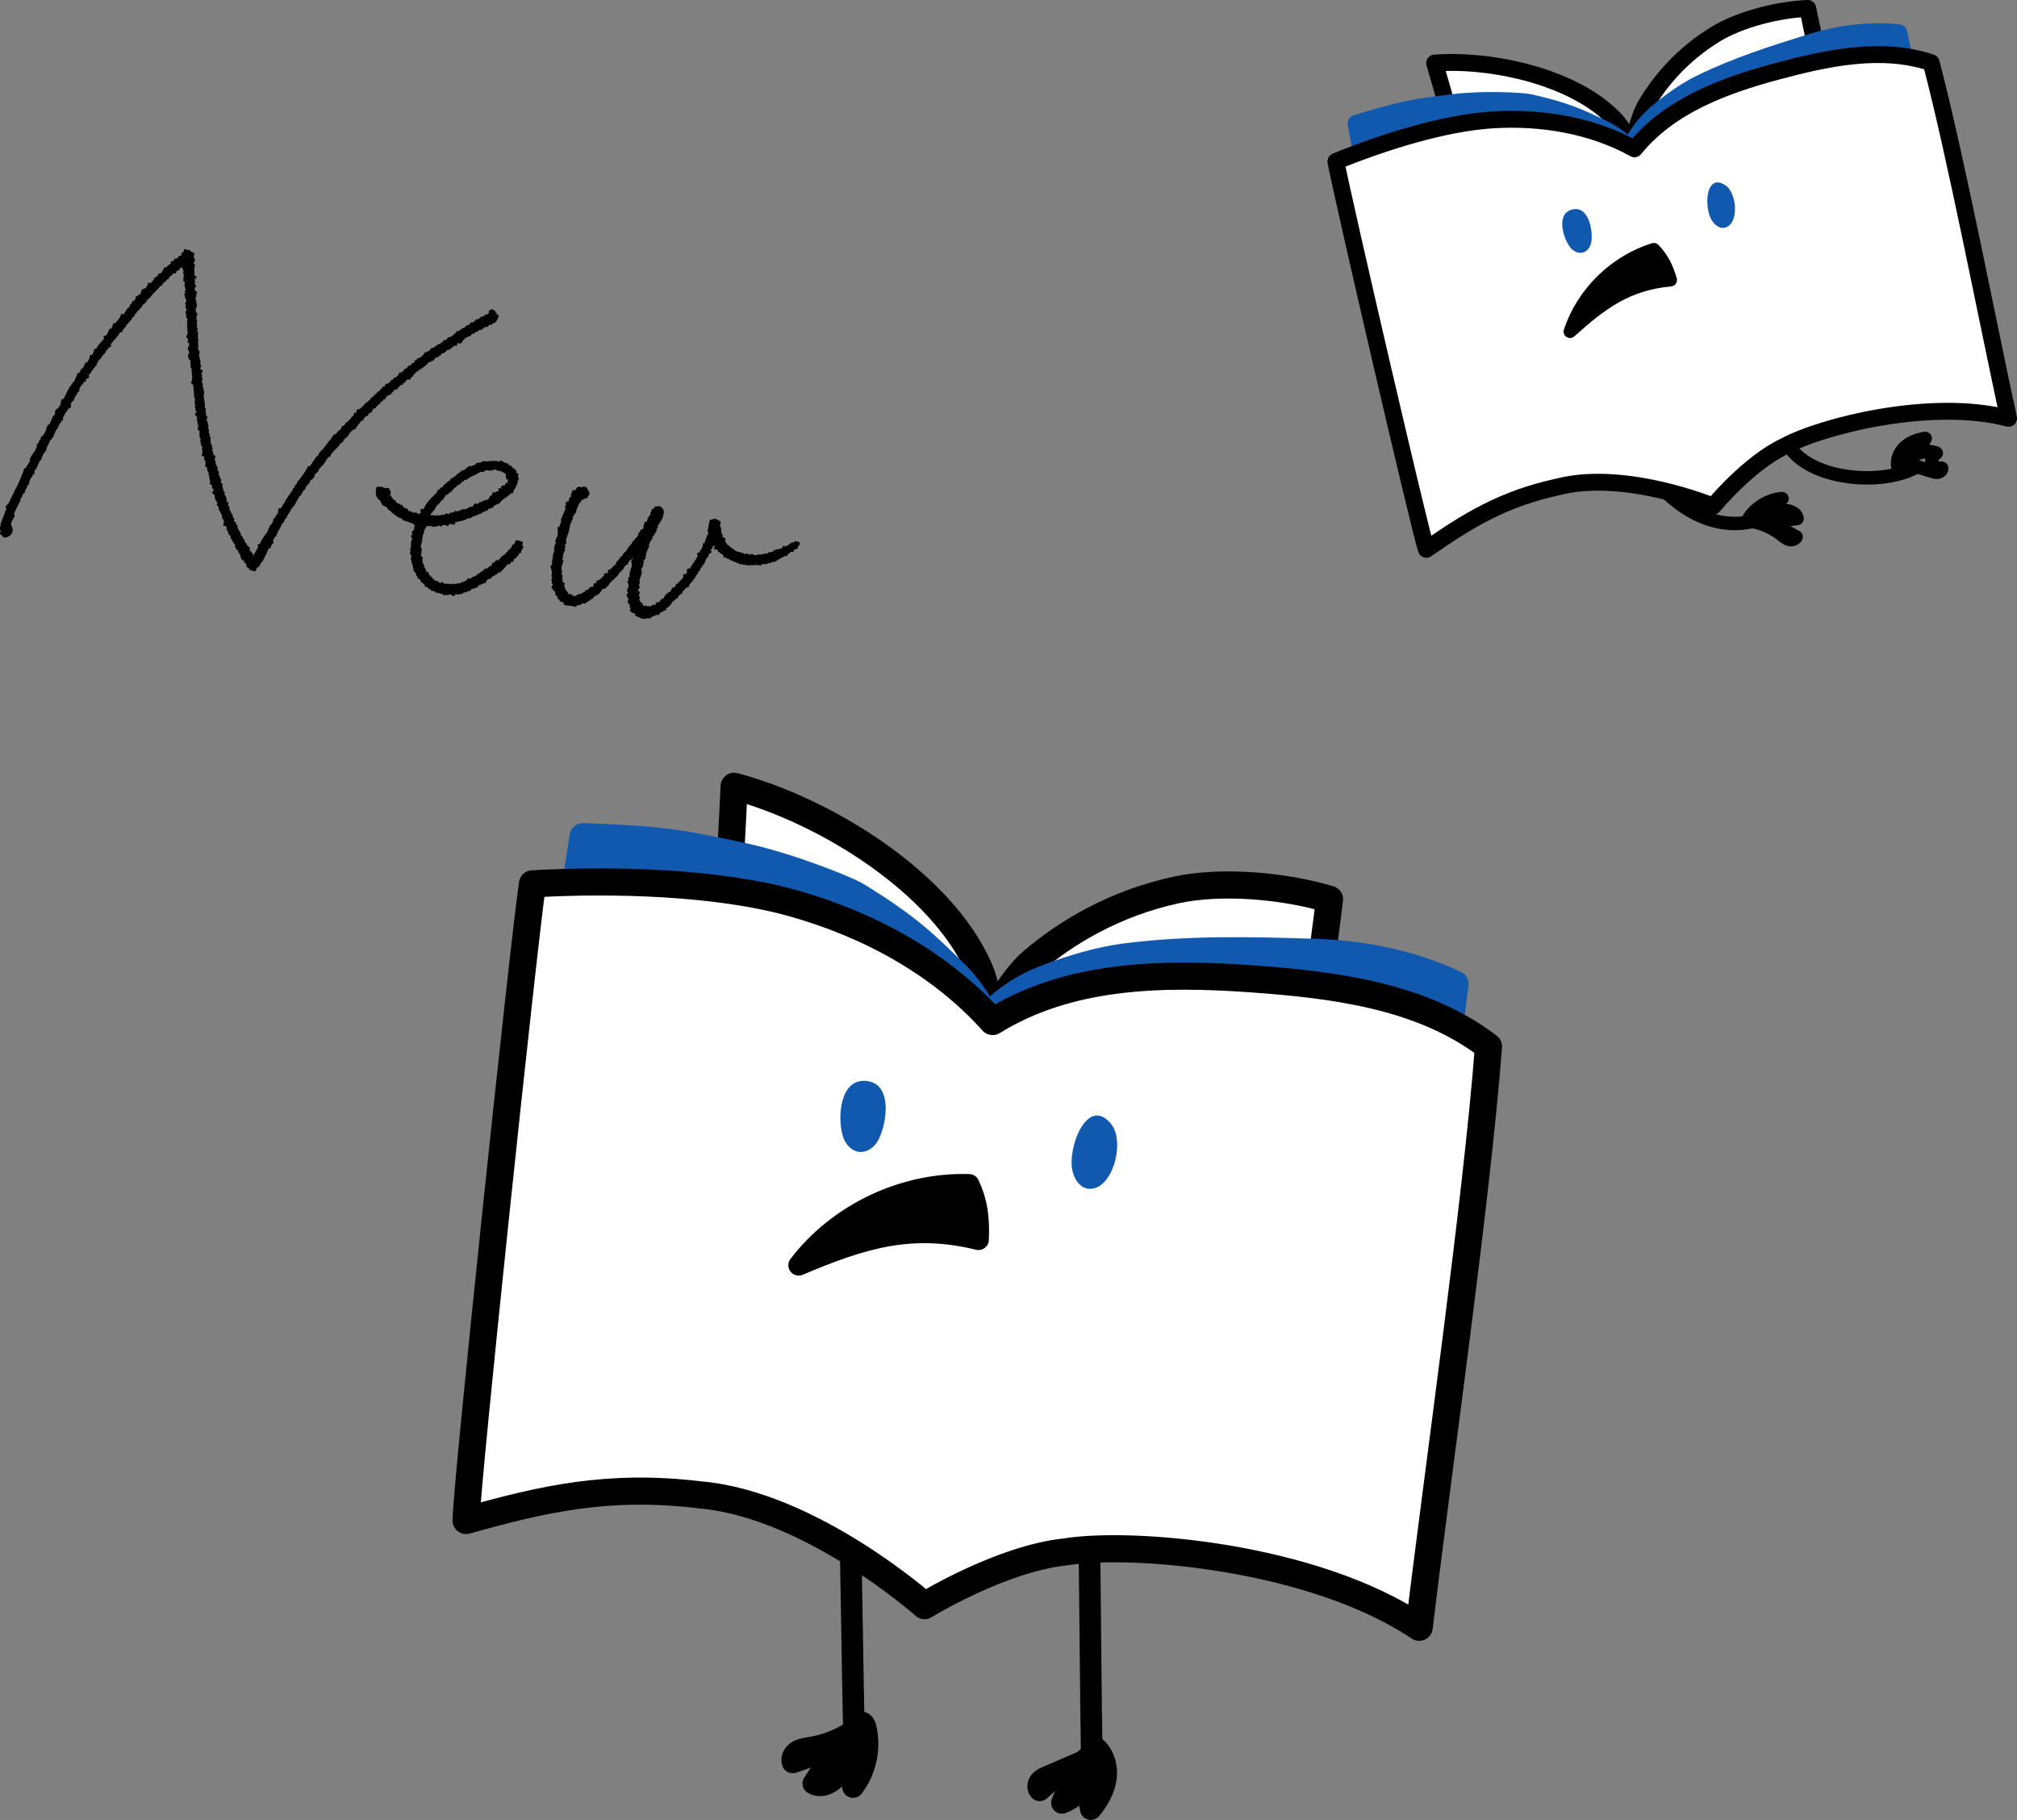 <?xml version="1.0" encoding="UTF-8"?>
<svg xmlns="http://www.w3.org/2000/svg" width="400.704" height="361.582" version="1.1" viewBox="0 0 400.704 361.582">
  <rect x="0" y="0" width="400.704" height="361.582" fill="#808080" stroke="none"/>
  <!-- Generator: Adobe Illustrator 28.7.4, SVG Export Plug-In . SVG Version: 1.2.0 Build 166)  -->
  <g>
    <g id="_レイヤー_1" data-name="レイヤー_1">
      <g>
        <g>
          <path d="M168.841,301.035c.276,9.582.553,33.954.829,43.536" fill="none" stroke="#000" stroke-linecap="round" stroke-linejoin="round" stroke-width="4.291"/>
          <path d="M170.618,342.949c-.326-.323.239-.892.667-.727.428.165.606.666.71,1.113.937,4.021-.015,8.441-2.525,11.718.028-2.618.056-5.236.084-7.853-1.304,1.512-1.819,3.547-2.924,5.21-1.105,1.663-3.347,2.961-5.059,1.934,1.768-2.678,3.536-5.357,5.303-8.035-3.027,1.538-6.181,2.826-9.419,3.846-.301-.833.259-1.774,1.02-2.229.761-.454,1.673-.552,2.548-.694,3.235-.525,6.347-1.801,9.018-3.701l.577-.583Z" fill="none" stroke="#000" stroke-linecap="round" stroke-linejoin="round" stroke-width="4.291"/>
        </g>
        <g>
          <path d="M216.343,302.183c.185,9.446.37,37.631.555,47.077" fill="none" stroke="#000" stroke-linecap="round" stroke-linejoin="round" stroke-width="4.291"/>
          <path d="M215.211,349.92c-2.353,1.015-4.706,2.029-7.059,3.044-.58.25-1.184.518-1.576,1.013-.392.495-.482,1.29-.023,1.724,2.831-2.633,6.105-5.197,9.96-5.487-2.515,2.103-4.453,4.889-5.549,7.978,3.519-1.187,5.853-5.158,5.178-8.811-.35,3.353-.159,6.762.566,10.055,1.489-1.81,2.712-3.929,3.001-6.255.289-2.326-.502-4.877-2.389-6.267-.005.377-.011.755-.016,1.132l-2.092,1.874Z" fill="none" stroke="#000" stroke-linecap="round" stroke-linejoin="round" stroke-width="4.291"/>
        </g>
        <path d="M197.127,208.129c.342-4.239-.917-11.869-2.631-15.761-7.527-17.09-30.601-31.353-48.648-36.151-.723,15.791-1.919,34.973-3.586,50.693,17.892-1.27,42.599,4.892,58.313,13.541-.738-4.295-3.799-7.978-3.449-12.321Z" fill="#fff" stroke="#000" stroke-linecap="round" stroke-linejoin="round" stroke-width="5.387"/>
        <path d="M233.626,176.824c9.083-1.977,21.601-.836,30.501,1.849-1.058,9.017-3.324,22.351-2.024,29.045-7.883-.03-16.974-1.515-24.773-.367-7.799,1.148-15.535,3.528-22.058,7.954-6.493,4.406-11.569,10.678-18.15,14.953.112-5.008.224-10.016.336-15.023.088-3.953-.777-9.28.156-13.073.85-3.456,4.729-8.777,7.327-11.023,6.755-5.839,16.472-11.657,28.684-14.316Z" fill="#fff" stroke="#000" stroke-linecap="round" stroke-linejoin="round" stroke-width="5.387"/>
        <path d="M197.931,207.516c-.512-3.964-4.855-10.748-7.693-13.563-6.659-6.606-9.919-9.717-19.706-15.808-2.542-1.582-14.101-6.055-22.401-7.877-14.373-3.155-17.772-3.465-32.292-4.049-1.252,8.066-2.302,14.543-3.037,22.673,11.097-1.757,18.331,1.404,29.011,4.893,11.158,3.646,22.316,7.292,33.474,10.938,7.259,2.372,14.887,4.981,19.909,10.734,1.719-3.306,3.21-4.245,2.732-7.941Z" fill="#1059af" stroke="#1059af" stroke-linecap="round" stroke-linejoin="round" stroke-width="5.387"/>
        <path d="M207.676,194.425c4.893-1.904,10.755-3.66,15.964-4.318,12.729-1.608,24.96-1.294,37.784-.886,9.394.299,19.149,2.29,27.647,6.305-.831,5.853-1.352,11.751-1.56,17.659-6.861-.718-13.908-2.039-20.803-2.269-24.689-.826-49.765-1.612-73.713,4.447-.182.046.512-7.131.662-7.775.446-1.916.98-3.538,2.249-5.034,3.101-3.653,7.334-6.403,11.768-8.129Z" fill="#1059af" stroke="#1059af" stroke-linecap="round" stroke-linejoin="round" stroke-width="5.387"/>
        <path d="M211.596,308.338c13.227-2.17,49.289.84,70.346,14.97,3.684-30.826,11.399-84.432,13.766-115.387-13.164-10.104-30.613-12.27-47.166-13.454-17.777-1.271-36.191-.896-51.34,8.491-10.413-11.582-24.665-19.297-39.66-23.506-14.994-4.209-35.73-4.768-51.757-3.846-1.827,12.342-13.222,120.373-13.19,126.488,15.254-4.292,28.268-7.305,46.53-5.092,21.985,1.935,44.545,22,44.545,22,0,0,15.16-9.315,27.927-10.664Z" fill="#fff" stroke="#000" stroke-linecap="round" stroke-linejoin="round" stroke-width="5.387"/>
        <path d="M192.522,235.325c-12.963-.42-25.97,5.746-33.85,16.048,12.667-5.38,22.349-8.343,35.719-5.079.174-4.018-.152-7.332-1.869-10.969Z" stroke="#000" stroke-linecap="round" stroke-linejoin="round" stroke-width="4.119"/>
        <path d="M167.481,225.865c.477,1.496,1.715,2.86,3.28,2.995,1.588.138,3.058-1.029,3.778-2.451,1.695-3.348,2.849-11.178-2.475-11.65-5.314-.472-5.738,7.481-4.583,11.106Z" fill="#1059af"/>
        <path d="M212.895,231.428c.112,2.252,1.365,4.489,3.233,4.736,4.816.637,7.514-9.251,4.624-12.83-4.308-5.335-8.106,3.076-7.856,8.094Z" fill="#1059af"/>
      </g>
      <g>
        <g>
          <path d="M325.003,89.987c6.366,10.974,15.453,15.699,23.656,13.483" fill="none" stroke="#000" stroke-linecap="round" stroke-linejoin="round" stroke-width="2.67"/>
          <path d="M347.331,103.642c-.105-.267.051-.561.214-.797,1.459-2.13,3.899-3.557,6.471-3.783-1.219,1.092-2.438,2.185-3.658,3.277,1.248-.037,2.404-.659,3.637-.851,1.233-.193,2.779.294,3.028,1.517-1.982.316-3.964.631-5.945.947,1.988.747,3.913,1.657,5.751,2.72-.257.491-.928.63-1.458.471-.531-.159-.961-.539-1.396-.882-1.608-1.271-3.511-2.167-5.515-2.597l-1.13-.021Z" fill="none" stroke="#000" stroke-linecap="round" stroke-linejoin="round" stroke-width="2.67"/>
        </g>
        <g>
          <path d="M354.151,84.271c-.033,10.169,17.565,12.998,26.04,8.793" fill="none" stroke="#000" stroke-linecap="round" stroke-linejoin="round" stroke-width="2.67"/>
          <path d="M379.278,92.21c1.528.483,3.056.966,4.584,1.449.376.119.772.239,1.16.165.388-.074.756-.413.716-.806-.119.004-.239.008-.358.011-1.666.043-2.215-2.149-.762-2.964.018-.01.036-.02.054-.03-2.15-.879-4.878.045-6.053,2.048,1.538-1.442,2.842-3.133,3.846-4.986-1.445.247-2.89.748-3.978,1.73-1.088.982-1.758,2.511-1.434,3.941.157-.176.314-.352.471-.529l1.756-.03Z" fill="none" stroke="#000" stroke-linecap="round" stroke-linejoin="round" stroke-width="2.67"/>
        </g>
        <path d="M325.725,32.625c-.661-2.563-2.953-6.793-4.753-8.734-7.902-8.519-24.372-12.214-35.961-11.366,2.787,9.434,5.985,20.957,8.202,30.54,10.263-4.386,26.046-5.787,37.047-3.897-1.307-2.376-3.857-3.919-4.534-6.544Z" fill="#fff" stroke="#000" stroke-linecap="round" stroke-linejoin="round" stroke-width="3.352"/>
        <path d="M340.822,6.792c4.94-3.01,12.533-4.885,18.313-5.116,1.212,5.518,2.591,13.82,4.717,17.493-4.642,1.586-10.29,2.562-14.643,4.823-4.353,2.261-8.418,5.234-11.354,9.164-2.922,3.912-4.632,8.632-7.632,12.485-.953-2.968-1.905-5.935-2.858-8.903-.752-2.343-2.344-5.299-2.567-7.72-.203-2.205.996-6.123,2.067-7.973,2.785-4.808,7.316-10.205,13.957-14.252Z" fill="#fff" stroke="#000" stroke-linecap="round" stroke-linejoin="round" stroke-width="3.352"/>
        <path d="M326.073,32.101c-1.107-2.227-5.041-5.333-7.282-6.412-5.259-2.53-7.81-3.697-14.804-5.289-1.817-.414-9.524-.693-14.775-.076-9.094,1.068-11.156,1.577-19.813,4.187.904,4.998,1.604,9.021,2.826,13.951,6.169-3.29,11.066-2.903,18.056-3.023,7.303-.125,14.607-.251,21.91-.376,4.751-.082,9.768-.099,13.891,2.263.339-2.294,1.024-3.149-.008-5.226Z" fill="#1059af" stroke="#1059af" stroke-linecap="round" stroke-linejoin="round" stroke-width="3.352"/>
        <path d="M329.141,22.421c2.49-2.115,5.58-4.34,8.51-5.786,7.159-3.534,14.415-5.837,22.04-8.206,5.585-1.735,11.727-2.548,17.541-1.915.702,3.611,1.595,7.185,2.674,10.702-4.181.973-8.593,1.63-12.695,2.896-14.687,4.536-29.594,9.173-42.444,17.607-.098.064-1.149-4.298-1.192-4.707-.127-1.217-.143-2.28.299-3.418,1.081-2.779,3.011-5.257,5.267-7.174Z" fill="#1059af" stroke="#1059af" stroke-linecap="round" stroke-linejoin="round" stroke-width="3.352"/>
        <path d="M354.614,88.613c7.337-3.966,29.156-9.531,44.413-5.503-4.103-18.877-10.469-51.97-15.373-70.656-9.797-3.265-20.498-.99-30.473,1.681-10.713,2.868-21.465,6.834-28.465,15.435-8.479-4.693-18.43-6.332-28.104-5.757-9.674.574-21.981,4.463-31.219,8.265,1.436,7.63,16.706,73.477,17.969,77.067,8.097-5.626,15.138-10.045,26.327-12.458,13.322-3.333,30.67,3.878,30.67,3.878,0,0,7.021-8.561,14.254-11.951Z" fill="#fff" stroke="#000" stroke-linecap="round" stroke-linejoin="round" stroke-width="3.352"/>
        <path d="M328.548,49.555c-7.709,2.389-14.104,8.661-16.643,16.322,6.355-5.74,11.446-9.452,19.972-10.251-.715-2.398-1.581-4.281-3.33-6.071Z" stroke="#000" stroke-linecap="round" stroke-linejoin="round" stroke-width="2.563"/>
        <path d="M311.898,49.085c.585.783,1.59,1.333,2.538,1.094.962-.242,1.589-1.227,1.723-2.21.316-2.314-.598-7.153-3.825-6.348-3.221.803-1.853,5.567-.436,7.463Z" fill="#1059af"/>
        <path d="M339.736,43.12c.524,1.301,1.716,2.362,2.864,2.128,2.962-.605,2.537-6.968.11-8.485-3.619-2.261-4.142,3.458-2.974,6.358Z" fill="#1059af"/>
      </g>
      <g>
        <path d="M92.982,66.484l.269.115c.241-.343.444-.473.748-.636l.135.057.115-.269c.173-.032.346-.065.519-.097.102-.116.205-.231.307-.347.154.012.308.025.462.037l.172-.404.269.115.115-.27c.403-.283.519.327,1.018-.522.154.012.308.025.462.037l.115-.269c.164-.084.315.02.519-.097.091-.025.438-.641.651-1.155-.154-.012-.308-.025-.462-.037.012-.154.025-.308.037-.462l-.269-.115c.019-.205.076-.331-.077-.192-.116-.102-.231-.205-.347-.307l-.115.269-.269-.115c.007.109.013.218.02.327l.135.057c-.288.225-.495.264-.749.636l-.269-.115-.172.404-.269-.115-.115.269-.269-.115c-.288.358-.539.382-.883.579l-.135-.057-.172.404-.135-.057c-.102.116-.205.231-.307.347l-.269-.115-.057.135-.135-.057-.172.404c-.237.058-.474.116-.711.175l-.172.404c-.109.007-.218.013-.327.02-.329.156-.697.375-.941.714l-.269-.115c-.279.384-.936.963-1.305,1.195-.173.032-.346.065-.519.097-.121.161-.243.321-.364.482-.173.032-.346.065-.519.097l-.172.404c-.109.007-.218.013-.327.02l-.115.269c-.173.032-.346.065-.519.097l-.115.269c-.109.007-.218.013-.327.02l-.115.269-.135-.057c-.102.116-.205.231-.307.347l-.269-.115c-.268.372-.425.369-.671.828l-.269-.115-.115.269-.27-.115c-.416.829-.75.696-1.17,1.253l-.269-.115c-.17.293-.17.336-.364.482l-.135-.057c-.051.045.066.327-.23.539-.109.007-.218.013-.327.02-.121.161-.243.321-.364.482-.109.007-.218.013-.327.02l-.115.269-.135-.057-.172.404c-.109.007-.218.013-.327.02-.205.231-.409.462-.614.694-.173.032-.346.065-.519.097l-.287.674-.135-.057c-.193.145-.201.185-.364.482l-.27-.115-.23.539-.269-.115c-.31.521-.54.447-.863.906l-.269-.115-.287.674-.27-.115c-.307.347-.614.694-.921,1.041l-.135-.057-.172.404-.135-.057-.115.269-.135-.057c-.205.231-.409.462-.614.694l-.135-.057-.23.539-.135-.057-.115.269-.135-.057-.115.269c-.109.007-.218.013-.327.02-.057.135-.115.27-.172.404l-.135-.057-.172.404-.135-.057c-.121.161-.243.321-.364.482l-.135-.057c-.121.161-.243.321-.364.482-.071-.083-.141-.166-.212-.249-.173.174.021.323.02.327-.121.161-.243.321-.364.482l-.269-.115c.056.091.073.426-.095.596l-.135-.057-.115.269-.135-.057-.23.539-.135-.057-.614.694-.135-.057c-.16.25-.319.501-.479.751-.109.007-.218.013-.327.02l-.057.135.135.057-.057.135-.135-.057-.23.539c-.109.007-.218.013-.327.02l-.172.404-.135-.057c.007.109.013.218.02.327-.109.007-.218.013-.327.02l-.172.404c-.071-.083-.141-.166-.212-.25l-.23.539-.135-.057-.057.135c-.003.013.187.143.02.327l-.135-.057-.115.269-.135-.057-.172.404-.135-.057-.23.539-.135-.057-.23.539-.135-.057-.23.539-.135-.057-.115.269-.135-.057-.172.404-.135-.057c-.115.269-.23.539-.344.808l-.135-.057-.115.269-.135-.057c-.441.661-.882,1.323-1.322,1.984l-.269-.115c-.483.945-1.325,2.168-2.108,3.082l-.287.674-.135-.057-.057.135.135.057-.057.135-.135-.057-.172.404-.135-.057c-.012.154-.025.308-.037.462l-.135-.057-.23.539-.135-.057-.057.135c-.043.202.211.034.077.192l-.135-.057-.172.404-.135-.057-.287.674-.135-.057-.057.135.135.057-.057.135-.135-.057-.344.809-.135-.057-.344.808-.135-.057-.172.404c-.071-.083-.141-.166-.212-.25l-.115.269.269.115c-.158.237-.249.212-.249.212l-.344.809-.135-.057c-.012.154-.025.308-.037.462l-.135-.057-.115.27-.135-.057c-.077.306-.214.911-.574,1.347l-.135-.057c-.21.494-.421.988-.631,1.482-.517.617-1.091,1.41-1.495,2.388-.304-.034-.108-.068-.327.02l.269.115c-.434.77-.868,1.541-1.302,2.311l-.404-.172c.013-.154.025-.308.037-.462-.407-.296-.389-.522-.771-.806l.172-.404c-.863-.501-.436-.861-1.195-1.305l.115-.269c-.161-.121-.321-.243-.482-.364l.115-.269c-.161-.122-.321-.243-.482-.364l.115-.269c-.245-.423-.489-.845-.734-1.268l.115-.269-.269-.115c-.032-.173-.065-.346-.097-.519l-.27-.115-.155-.384.115-.269c-.109.007-.218.013-.327.02l.115-.269c-.071-.083-.141-.166-.212-.249l.115-.269c-.109.007-.218.013-.327.02l.115-.269c-.174-.339-.348-.679-.522-1.018l.115-.269c-.116-.102-.231-.205-.347-.307.032-.199.063-.398.095-.596l-.404-.172c.072-.413.03-.87-.137-1.173-.116-.102-.231-.205-.347-.307l.172-.404-.269-.115c.059-.466-.11-.642-.195-1.038l-.135-.057.172-.404c-.292-.222-.236-.268-.424-.499l.172-.404-.27-.115c.094-.646-.229-.645-.329-1.095l.115-.269c-.122-.211-.245-.423-.367-.634l.115-.269c-.148-.275-.296-.551-.444-.826.012-.154.025-.308.037-.462l-.269-.115c.07-.289.14-.577.21-.866l-.404-.172c.056-.392-.028-.525-.117-.846l-.135-.057c.032-.199.063-.398.095-.596-.071-.083-.141-.166-.212-.25l.115-.269c-.122-.211-.245-.423-.367-.634l.115-.269-.135-.057.115-.269-.135-.057.115-.269c-.071-.083-.141-.166-.212-.25.012-.154.025-.308.037-.462l-.269-.115c.051-.244.101-.487.152-.731-.071-.083-.141-.166-.212-.25.032-.199.063-.398.095-.596-.071-.083-.141-.166-.212-.249l.115-.27-.135-.057c-.121-.421-.215-.527-.003-1.115l-.269-.115c.123-.72-.228-.739-.023-1.442l-.269-.115c.355-1.251-.483-2.093-.008-3.346l-.27-.115c.032-.199.063-.398.095-.596l-.269-.115c.319-.862-.057-.699-.08-1.308l.172-.404c-.071-.083-.141-.166-.212-.249.032-.199.063-.398.095-.596-.071-.083-.141-.166-.212-.25-.008-.264.386-.427.364-.482l-.404-.172c-.049-.07-.035-.235-.155-.384l.23-.539-.269-.115c.217-.582.121-.7-.002-1.115l-.135-.057.115-.269c-.071-.083-.141-.166-.212-.249l.115-.269-.135-.057.23-.539c-.122-.211-.245-.423-.367-.634.032-.199.063-.398.095-.596l-.135-.057.115-.27-.135-.057.115-.269-.135-.057.172-.404-.135-.057.115-.27-.135-.057c.032-.199.063-.398.095-.596l-.135-.057.172-.404c-.071-.083-.141-.166-.212-.25.032-.199.063-.398.095-.596-.071-.083-.141-.166-.212-.25l.115-.269-.135-.057.115-.269-.135-.057c.051-.244.101-.487.152-.731-.071-.083-.141-.166-.212-.249l.115-.27-.135-.057.115-.269-.135-.057c.102-.116.205-.231.307-.347-.109.007-.218.013-.327.02.083-.071.166-.141.25-.212l-.269-.115c.12-.579-.027-.844-.08-1.307l.269.115s.204-.532-.02-.327c-.202-.047.001.151-.192.077l.23-.539-.27-.115.172-.404c-.007-.153-.44-.41-.175-.711l.135.057s.204-.532-.02-.327c-.202-.047.001.151-.192.077.147-.453-.076-.378.364-.482l.057-.135-.404-.172.057-.135-.135-.057c.006-.263.012-.526.017-.789l.135.057c.011-.084.259-.364-.02-.327l-.057.135c-.113-.174-.019.007-.077-.192l-.135-.057.23-.539-.135-.057.115-.269-.135-.057c.013-.154.025-.308.037-.462.109-.007.218-.013.327-.02l.057-.135-.404-.172c.141-.809-.214-1.281.13-2.173l-.269-.115c.065-.307-.021-.317-.02-.327l.287-.674c-.097-.147-.193-.294-.29-.442.051-.244.101-.487.152-.731-.269-.115-.539-.23-.808-.344l.057-.135-.135-.057-.057.135-.674-.287c-.045.388.031.311-.287.674l-.135-.057c-.121.168.046-.013.077.192-.141.205-.281.411-.422.616l-.269-.115-.172.404-.135-.057c-.259.323-.163.293-.576.232-.232.509-.213.574-.691.502.089.216-.026.057.212.249-.442.342-.876.489-1.248,1.061l-.269-.115c-.217.385-.434.77-.651,1.155-.173.032-.346.065-.519.097l-.23.539-.135-.057-.115.269c-.109.007-.218.013-.327.02l-.057.135c.092.288-.535.627-.786,1.098l-.404-.172c0,.226.137.275.155.384l-.057.135-.269-.115.077.192-.057.135-.135-.057-.172.404c-.109.007-.218.013-.327.02l-.287.674-.135-.057.172-.404-.135-.057c-.263.196-.124.603-.152.731l-.135-.057-.23.539-.269-.115c-.096.225-.191.449-.287.674-.086-.217-.058-.023-.02-.327l-.135-.057c-.051.244-.101.487-.152.731l-.135-.057-.23.539c-.071-.083-.141-.166-.212-.249-.133.341-.032.417-.095.596-.109.007-.218.013-.327.02-.012.154-.025.308-.037.462l-.135-.057-.172.404-.135-.057-.115.269-.135-.057c.007.109.013.218.02.327l-.135-.057c-.179.295-.358.591-.536.886-.435-.063-.061.061-.404-.172l-.23.539.135.057-.057.135-.135-.057c-.102.116-.205.231-.307.347l.135.057-.057.135-.135-.057c-.205.231-.409.462-.614.694l.135.057-.057.135-.404-.172s-.214.521.02.327l.057-.135.135.057c-.207.192-.402.246-.556.559l.135.057-.057.135-.135-.057-.115.269-.269-.115c-.305.789-.488,1.372-1.093,1.445.089.216-.026.057.212.25-.576.792-1.365,1.345-1.822,2.408l-.269-.115c-.088.353-.166.878-.516,1.213-.109.007-.218.013-.327.02l-.057.135.135.057c-.236.43-.472.86-.709,1.29-.109.007-.218.013-.327.02l-.459,1.078-.135-.057-.115.269-.135-.057-.344.809c-.109.007-.218.013-.327.02-.174.182.024.311.02.327l-.057.135-.135-.057c-.191.449-.383.898-.574,1.348l-.135-.057-.172.404-.135-.057c-.012.154-.025.308-.037.462l-.135-.057-.172.404-.135-.057-.057.135.135.057-.057.135-.135-.057c-.351.7-.702,1.399-1.053,2.099-.109.007-.218.013-.327.02.007.109.013.218.02.327l-.135-.057-.057.135.135.057c-.145.601-.809,1.527-1.15,1.58l.269.115c-.217.086-.023.058-.327.02-.073.309.015.641-.267,1.001-.009.011-.24.02-.307.347-.007.032.164.123.02.327l-.135-.057c-.172.404-.344.808-.516,1.213l-.135-.057-.115.269-.135-.057.077.192-.115.269-.135-.057-.057.135.135.057c-.274.52-.549,1.04-.823,1.56l-.135-.057-.115.269-.135-.057c-.057.192.127.321-.095.596l-.135-.057c-.134.314-.268.629-.402.943l-.135-.057c-.089.187.127-.009.077.192l-.631,1.482-.135-.057c-.225.282-.152.731-.152.731l-.269-.115c.007.109.013.218.02.327l-.135-.057-.057.135.135.057-.057.135-.135-.057-.057.135.135.057c-.162.707-.999,1.417-.938,1.829,0,0-.242.516-.249.212-.174-.113.11-.104-.077-.192-.182.791-1.332,3.424-1.664,3.908-.427.879-.855,1.759-1.282,2.638l.135.057-.057.135-.135-.057-.172.404-.135-.057-.172.404c-.117.171-.1-.108-.192.077.016.121.297.321.232.576l-.135-.057c-.376,1.007-.752,2.015-1.128,3.022l.135.057-.23.539.135.057-.115.269c.011.079.14.194.155.384l.135.057c-.028.205-.042-.007-.192.077l-.115.269c.206.141.411.281.616.422l-.057.135c.53.073,1.467-.298,1.497-1.273l-.135-.057.115-.269c-.109.007-.218.013-.327.02l.172-.404c-.071-.083-.141-.166-.212-.25l.115-.269-.135-.057c.274-.52.549-1.04.823-1.56l-.269-.115c.45-1.075,1.03-2.311,1.34-2.772.07-.289.14-.577.21-.866,0,0,.221,0,.307-.347.004-.017-.163-.133-.02-.327l.135.057.115-.269.135.057c.229-.274.042-.387.037-.462.108-.182.335-.241.422-.616.046-.202-.188-.017-.077-.192.009-.013.205.022.25-.212l-.135-.057c.147-.096.294-.193.442-.289-.071-.083-.141-.166-.212-.25l.057-.135.135.057.459-1.078.135.057c.012-.154.025-.308.037-.462l.135.057.115-.269.135.057c.062-.133-.039-.282.095-.596l.23-.539.135.057.057-.135s-.156-.196.037-.462l.135.057.057-.135c-.007-.109-.013-.218-.02-.327l.135.057.344-.808.135.057c.223-.285.096-.64.152-.731l.135.057c.175-.277.002-.461.095-.596l.135.057.172-.404.135.057.23-.539-.135-.057c.059-.221.25-.212.25-.212.097-.169-.02-.327-.02-.327.1-.297.25-.212.25-.212l.516-1.213.135.057c.353-.353.125-.402.23-.539l.135.057c.215-.28.101-.652.152-.731l.135.057c.153-.359.306-.719.459-1.078l.135.057c.172-.404.344-.809.516-1.213l.135.057.23-.539.135.057.057-.135-.135-.057c.125-.429.916-1.794,1.13-1.907l.287-.674.135.057-.057.135.135.057.115-.269-.269-.115c.198-.34.396-.68.594-1.021l.135.057.516-1.213.135.057.057-.135c-.013-.105-.201-.099-.02-.327l.135.057.172-.404.135.057c.136-.186-.021-.324-.02-.327,0,0,.586-1.08.651-1.155l.135.057.23-.539c.109-.007.218-.013.327-.02,0,0,.036-.44.095-.596.304.029.104.075.327-.02l-.135-.057.057-.135.269.115c.132-.076-.17-.247-.155-.384l.135.057c.012-.154.025-.308.037-.462l.135.057.115-.269.135.057.287-.674.135.057.23-.539.135.057.23-.539.135.057c.141-.191-.023-.316-.02-.327.066-.254.211-.164.25-.212l.287-.674.135.057.115-.27.135.057.287-.674.135.057.172-.404.135.057c.198-.34.396-.68.594-1.021l.135.057.115-.27c.075-.053.23-.024.384-.155l-.27-.115c.714-1.045,1.561-1.669,2.186-2.89l.269.115c.202-.047-.077-.192-.077-.192l.057-.135.135.057.172-.404.135.057c-.007-.109-.013-.218-.02-.327.109-.007.218-.013.327-.02l.287-.674.135.057.172-.404.135.057.172-.404.135.057c.179-.295.358-.591.536-.886l.135.057.287-.674.135.057.23-.539.135.057.115-.269.135.057.172-.404.135.057c.179-.295.358-.591.536-.886l.135.057.115-.27.135.057c.179-.295.358-.591.536-.886l.135.057.115-.269.135.057.172-.404.135.057.23-.539.135.057.115-.269.135.057.172-.404.135.057.115-.269.135.057.172-.404.135.057.172-.404c.109-.007.218-.013.327-.02.16-.25.319-.501.479-.751l.135.057.115-.269.135.057.172-.404c.109-.007.218-.013.327-.02l.172-.404c.356-.316.568-.238.863-.906l.404.172c-.129-.266.186-.467.422-.616l.135.057c.141-.205.281-.411.422-.616.173-.032.346-.065.519-.097l.172-.404.135.057-.057.135c.237.399.117.166-.095.596l.135.057.057-.135.269.115c.106.178-.192.077-.192.077-.013.154-.025.308-.037.462l.269.115c-.102.116-.205.231-.307.347.235.196.124.031.212.25l.135.057c-.402.313-.132.574-.324,1.135.181-.046.203-.109.384-.155-.003.19-.095.366-.095.596l.135.057-.172.404.135.057c-.013.154-.025.308-.037.462.071.083.141.166.212.25l-.23.539c.071.083.141.166.212.249-.102.116-.205.231-.307.347.071.083.141.166.212.25l-.115.269c.097.147.193.294.29.442-.032.199-.063.398-.095.596l.135.057c-.083.071-.166.141-.25.212.055.209.235.255.232.576l-.135-.057-.057.135c.096.147.193.295.289.442l-.115.269c-.005.207.14-.005.077.192l-.135-.057-.115.269c.235.196.124.031.212.25l.135.057c-.083.071-.166.141-.25.212l.135.057-.115.269c.235.196.124.031.212.25l.135.057c-.051.244-.101.487-.152.731l.135.057-.172.404c.071.083.141.166.212.25l-.172.404.135.057c-.032.199-.063.398-.095.596l.135.057c-.012.154-.025.308-.037.462l.135.057-.192.077-.23.539.135.057.172-.404.135.057c-.012.154-.025.308-.037.462.008.008.495.157.212.25l-.269-.115c-.039.225.034.269-.095.596.116.102.231.205.347.307-.034.304-.068.108.02.327l-.344.808c.216-.089.057.026.249-.212l.135.057-.23.539.269.115-.402.943.135.057.172-.404.135.057-.115.269.135.057c-.102.116-.205.231-.307.347l.135.057-.057.135.404.172c-.118.413-.15.601-.075.923.071.083.141.166.212.25-.083.071-.166.141-.249.212l.269.115c-.194.997.268,1.524.025,2.558l.269.115-.115.269c-.304-.034-.108-.068-.327.02.071.083.141.166.212.25l.192-.077c.079.936.158,1.872.237,2.807.071.083.141.166.212.249l-.115.27.135.057-.172.404.135.057-.115.269c.071.083.141.166.212.25l-.172.404c.071.083.141.166.212.249l-.115.269c.097.147.193.294.29.442-.122.161-.243.321-.364.482.64.484.301.675.407,1.288.071.083.141.166.212.249l-.115.269.135.057c-.012.154-.025.308-.037.462l.135.057-.23.539.404.172c0,.495-.065.968.023,1.442.071.083.141.166.212.25-.032.199-.063.398-.095.596.071.083.141.166.212.25l-.115.269c.122.211.245.423.367.634l-.115.27c.053.443.182.634-.055,1.25.304.034.108.068.327-.02.116.216.082.361.232.576l-.115.269.269.115c-.081.612.22.504-.055,1.25.181-.046.203-.109.384-.155-.069.408.015.831.137,1.173.071.083.141.166.212.249-.012.154-.025.308-.037.462l.269.115-.172.404c.235.196.124.031.212.25l.135.057-.057.135-.135-.057-.057.135c.047.133.504.208.29.442l-.135-.057-.115.269c.384.263.514.366.444.826.116.102.231.205.347.307-.032.199-.063.398-.095.596l-.192.077.135.057-.057.135c.109-.007.218-.013.327-.02l-.057.135c.235.355.045.452.175.711l.269.115c-.083.071-.166.141-.25.212l.27.115-.057.135c.122.211.245.423.367.634-.083.071-.166.141-.25.212l.269.115-.057.135c.097.147.193.294.29.442l-.115.269.269.115-.057.135c.174.339.348.679.522,1.018l-.115.27.135.057c.1.279-.006.205.29.442-.082.541.118.39-.132,1.058.181-.046.203-.109.384-.155.063.218.219.454.367.634l-.115.269.269.115-.115.269c.323.259.293.163.232.576.161.121.321.243.482.364-.012.154-.025.308-.037.462.109-.007.218-.013.327-.02l-.115.269c.082.301.486.92.791,1.133l-.172.404c.154.013.308.025.462.037l-.172.404.404.172c-.083.599-.026.193.232.576l-.057.135.27.115c-.012.154-.025.308-.037.462.109-.007.218-.013.327-.02l-.172.404c.116.102.231.205.347.307l.057-.135.269.115c-.012.154-.025.308-.037.462l.404.172c-.056.362.016.357.04.654.205.141.411.281.616.422l-.057.135c.289.07.577.14.866.21.053-.44.185-.503.536-.886l.135.057c.012-.154.025-.308.037-.462l.135.057.23-.539.135.057c.424-.511.532-1.266.766-1.425.23-.539.459-1.078.689-1.617.071.083.141.166.212.25l.115-.269-.269-.115.115-.269.269.115c-.007-.109-.013-.218-.02-.327l-.135-.057.057-.135.404.172.057-.135-.269-.115c.236-.43.472-.86.709-1.29l.135.057c.13-.193-.023-.315-.02-.327.083-.071.166-.141.25-.212,0,0-.141-.223.037-.462l.135.057c.313-.61.626-1.219.938-1.829l.135.057c.134-.314.268-.629.402-.943l.135.057.402-.943.135.057c-.007-.109-.013-.218-.02-.327l.135.057c.217-.385.434-.77.651-1.155l.135.057c.434-.77.868-1.541,1.302-2.311l.135.057c.217-.385.434-.77.651-1.155l.135.057c.127-.164-.04-.013-.077-.192l.057-.135.135.057.287-.674.135.057.172-.404.135.057.344-.808c.109-.007.218-.013.327-.02.012-.154.025-.308.037-.462l.269.115c.108-.345.06-.558.402-.943l.135.057.172-.404.135.057c.012-.154.025-.308.037-.462l.135.057.172-.404.135.057.172-.404.135.057.172-.404.135.057c.319-.501.639-1.001.958-1.502.109-.007.218-.013.327-.02.239-.238.046-.427.095-.596l.135.057.115-.269.135.057.172-.404.135.057.172-.404.135.057.115-.269.135.057.172-.404.135.057c.16-.25.319-.501.479-.751l.135.057.115-.269.135.057c.179-.295.358-.591.536-.886l.135.057.115-.269.135.057c.179-.295.358-.591.536-.886.289-.287.519-.225.806-.771l.269.115.057-.135s-.155-.184-.02-.327l.135.057.115-.269.135.057.23-.539.135.057c.141-.205.281-.411.422-.616.109-.007.218-.013.327-.02.012-.154.025-.308.037-.462l.135.057.115-.269.135.057.115-.269c.109-.007.218-.013.327-.02.16-.25.319-.501.479-.751l.269.115.057-.135c-.216-.197-.194.033-.212-.249l.269.115c.141-.205.281-.411.422-.616.109-.007.218-.013.327-.02-.007-.109-.013-.218-.02-.327.109-.007.218-.013.327-.02l.172-.404c.109-.007.218-.013.327-.02l.23-.539c.109-.007.218-.013.327-.02l.172-.404c.109-.007.218-.013.327-.02.16-.25.319-.501.479-.751.173-.032.346-.065.519-.097.39-.418.78-.835,1.17-1.253l.269.115c.297-.581.438-.453.729-.963l.27.115.23-.539.269.115.23-.539.135.057c.196-.235.031-.124.25-.212l.057-.135.404.172c.032-.199.063-.398.095-.596l.269.115c.868-1.497,2.441-1.639,3.359-3.027.304.034.108.068.327-.02.285-.066-.015-.007.115-.269.154.012.308.025.462.037.141-.205.281-.411.422-.616.173-.032.346-.065.519-.097l.115-.269c.109-.007.218-.013.327-.02l.172-.404c.173-.032.346-.065.519-.097.312-.197.582-.438.806-.771l.269.115s1.145-.882,1.19-.926l.269.115c.012-.154.025-.308.037-.462.237-.058.474-.116.711-.175l-.057.135.135.057c.034-.304.068-.108-.02-.327l.057-.135c.071.083.141.166.212.25.012-.154.025-.308.037-.462.109-.007.218-.013.327-.02l.172-.404.135.057c.294-.172.441-.184.691-.502Z" fill-rule="evenodd" stroke="#000" stroke-linejoin="round" stroke-width=".481"/>
        <g>
          <path d="M158.55,107.989l.057-.135c-.237.011-.273.026-.596-.095-.102.116-.205.231-.307.347l-.269-.115c-.442.289-.883.579-1.325.868l-.404-.172-.23.539c-.581-.077-.595.223-1.173.137l-.115.269-.269-.115c-.102.116-.205.231-.307.347-.282.039-.564.078-.846.117l-.115.269c-.417-.07-.641-.034-.981.06l-.057.135-.269-.115c-.083.071-.166.141-.249.212l-.404-.172c-.083.071-.166.141-.25.212-.199-.032-.398-.063-.596-.095l-.057.135c-.116-.102-.231-.205-.347-.307-.591.012-.454.414-1.058-.132l-.115.269c-.314-.134-.629-.268-.943-.402l-.057.135-.135-.057c-.071-.083-.141-.166-.212-.25l-.057.135-.674-.287-.057.135-.135-.057.057-.135-.404-.172.057-.135-.674-.287.057-.135-.404-.172.057-.135-.539-.23.057-.135c-.182-.282-.163-.325-.559-.556l.23-.539c-.25-.16-.501-.319-.751-.479l.172-.404-.269-.115c-.027-.436-.053-.872-.08-1.308l-.27-.115c.07-.289.14-.577.21-.866l-.135-.057.057-.135c-.662-.32-.991-.616-1.385-.112l-.269-.115c-.133.686-.266,1.372-.399,2.059l.269.115c-.153.359-.306.719-.459,1.078l.135.057-.057.135-.135-.057-.057.135.135.057c-.075.289-.25.212-.25.212-.089.334-.178.667-.267,1.001l-.27-.115c-.006.263-.012.526-.017.788l-.135-.057-.287.674-.135-.057c-.012.154-.025.308-.037.462l-.135-.057c-.188.114-.162.118-.384.155.089.216-.026.057.212.25-.608,1.364-1.131,1.661-1.724,2.927-.154-.012-.308-.025-.462-.037,0,0-.204.532.02.327.202.047-.001-.151.192-.077-.281.605-.437.573-.729.963l-.269-.115-.057.135c.071.083.141.166.212.249-.102.116-.205.231-.307.347-.033.177.226.048.077.192-.109.007-.218.013-.327.02l-.172.404-.135-.057c-.205.231-.409.462-.614.694l-.135-.057c-.096.225-.191.449-.287.674-.173.032-.346.065-.519.097l-.344.808c-.109.007-.218.013-.327.02-.102.116-.205.231-.307.347l-.135-.057-.172.404-.135-.057-.057.135c-.04.203.216.038.077.192l-.135-.057-.172.404c-.109.007-.218.013-.327.02l-.115.269-.135-.057-.172.404c-.237.058-.474.116-.711.175l-.172.404c-.048.037-.244.034-.384.155l-.269-.115-.172.404-.269-.115c-.321.334-.042.159-.462-.037l-.172.404-.404-.172.115-.269-.135-.057-.115.269c-.22-.161-.329-.31-.751-.479l.115-.269c-.526-.314-.35-.481-.771-.806.329-.788.26-.489-.117-.846.096-.225.191-.449.287-.674-.292-.222-.236-.268-.424-.499.141-.206.281-.411.422-.616l-.269-.115c.168-.425.271-.65.267-1.001l-.135-.057c.185-.558.369-1.116.554-1.674l-.135-.057.115-.269-.135-.057c-.033-.55.282-.724.459-1.078l-.269-.115.057-.135.135.057c.078-.192-.112.012-.077-.192.035-.204.025.045.192-.077l.057-.135-.135-.057c.065-.45.361-.624.536-.886l-.269-.115c.103-.202.36-.466.364-.482l-.135-.057.287-.674-.135-.057c.078-.192.104.11.192-.077l.115-.269-.135-.057c.083-.071.166-.141.25-.212l-.135-.057.057-.135.135.057.057-.135-.135-.057.459-1.078-.135-.057.057-.135.135.057.115-.269.135.057c.078-.165-.084-.439.152-.731l.135.057c.198-.34.396-.68.594-1.021,0,0-.127-.108-.02-.327.083-.071.166-.141.249-.212l-.135-.057c.115-.269.23-.539.344-.809l.135.057c.012-.154.025-.308.037-.462l.135.057c.36-.45.603-1.23.574-1.348.364-.877-.408-1.737-1.195-1.305l-.135-.057c.007.109.013.218.02.327-.109.007-.218.013-.327.02l-.115.269-.135-.057c-.139.154.037.056.077.192-.102.116-.205.231-.307.347l.135.057c-.096.225-.191.449-.287.674l-.135-.057c-.123.167.028.014.077.192l-.057.135-.135-.057c-.301.378-.26.818-.324,1.135l-.404-.172s-.204.532.02.327c.202.047-.001-.151.192-.077l-.115.269-.27-.115c-.065.274-.002.822-.324,1.135-.109.007-.218.013-.327.02l-.057.135.135.057c-.092.186-.052-.075-.192.077l-.172.404-.135-.057c-.07.289-.14.577-.21.866l-.135-.057-.115.269-.135-.057-.172.404-.135-.057-.172.404-.135-.057-.287.674-.135-.057-.172.404-.135-.057c-.217.385-.434.77-.651,1.155l-.135-.057-.115.269-.135-.057-.287.674-.135-.057-.115.269-.135-.057-.23.539-.135-.057-.172.404-.135-.057-.23.539c-.382.414-.87.686-1.17,1.253l-.269-.115c-.196.067.077.192.077.192-.141.205-.281.411-.422.616-.154-.012-.308-.025-.462-.037-.013.154-.025.308-.037.462l-.135-.057c-.318.301-.433.64-.806.771-.259.323-.163.293-.576.232-.032.199-.063.398-.095.596-.304-.034-.108-.068-.327.02l-.135-.057c.007.131.118.409-.095.596-.237.058-.474.116-.711.175l-.172.404-.135-.057c-.102.116-.205.231-.307.347l-.269-.115-.23.539-.269-.115-.057.135c-.384.121-.2.236-.711.175l-.115.269-.269-.115c-.102.116-.205.231-.307.347-.225-.01-.28-.042-.596-.095l-.057.135c-.532-.153-.157-.696-.809-.344-.375-.273-.468-.635-.714-.941l-.27-.115.057-.135-.269-.115.057-.135.135.057c-.028-.331-.208-.483-.309-.769.083-.071.166-.141.249-.212l-.404-.172c-.046-.391-.092-.782-.137-1.173l.115-.269c-.096-.147-.193-.294-.289-.442l.172-.404c-.071-.083-.141-.166-.212-.25l.115-.27-.135-.057c.165-.513.331-1.026.496-1.54l-.269-.115c.07-.289.14-.577.21-.866l-.135-.057.402-.943-.135-.057.057-.135c.153-.108.164.128.192-.077-.071-.083-.141-.166-.212-.25.102-.116.205-.231.307-.347-.071-.083-.141-.166-.212-.25.012-.345.28-.318.364-.482l-.135-.057.115-.269-.135-.057c.204-.603.408-1.206.611-1.809l-.135-.057c.083-.071.166-.141.249-.212l-.135-.057.172-.404-.135-.057.057-.135.135.057.057-.135-.135-.057c.249-.584.497-1.168.746-1.752l-.135-.057.287-.674.135.057.23-.539.135.057c.106-.178-.119.011-.077-.192.21-.494.421-.988.631-1.482.227-.278.566-.709.786-1.098l.269.115.172-.404.404.172c.171-.383.293-.557.479-.751-.174-.339-.348-.679-.522-1.018l-.404-.172c-.083.071-.166.141-.25.212-.244-.051-.487-.101-.731-.152l-.057.135-.135-.057c-.16.25-.319.501-.479.751l-.135-.057-.057.135c-.071-.083-.141-.166-.212-.25-.032.199-.063.398-.095.596l-.135-.057-.057.135c.071.083.141.166.212.25-.205.231-.409.462-.614.694l.135.057-.402.943c-.093-.162-.062-.222-.155-.384-.18.103.009.029-.192.077l-.057.135c.116.102.231.205.347.307-.223.282-.145.236-.442.29.089.216-.026.057.212.25-.134.314-.268.629-.402.943l.135.057c-.083.071-.166.141-.25.212l-.287.674.135.057-.057.135-.135-.057-.172.404.135.057c-.082.597-.582,1.259-.419,1.732-.196.235-.031.124-.25.212l.115-.27-.269-.115c.122.151.167,1.711-.072,2.039l-.135-.057c-.098.153.02.327.02.327-.083.071-.166.141-.25.212.071.083.141.166.212.25l-.287.674.135.057c-.083.071-.166.141-.25.212l.135.057-.172.404.135.057c-.127.423-.255.847-.382,1.27l.135.057-.23.539.135.057-.23.539.135.057c-.07.289-.14.577-.21.866l-.135-.057-.057.135c.116.102.231.205.347.307-.083.071-.166.141-.249.212l.269.115c-.213.617-.023.629-.19,1.193l.269.115c-.096.225-.191.449-.287.674l.269.115c-.438.17.067.647.06.981-.102.116-.205.231-.307.347l.27.115c.007.109.013.218.02.327l.404.172c.039.282.078.564.117.846l.404.172c-.034.304-.068.108.02.327l-.057.135.404.172c.007.109.013.218.02.327l.135.057.057-.135c.222.171.327.307.751.479l-.115.269c.808.273,1.145.023,2.059.399.102-.116.205-.231.307-.347.478.079.866-.069,1.153-.464l.404.172c.102-.116.205-.231.307-.347l.135.057.115-.269c.109-.007.218-.013.327-.02l.115-.269c.109-.007.218-.013.327-.02.205-.231.409-.463.614-.694.109-.007.218-.013.327-.02l.115-.269c.109-.007.218-.013.327-.02.262-.366.524-.732.786-1.098.304.034.108.068.327-.02.103-.03.193.13.192-.077,0-.102-.239-.062-.077-.192.109-.007.218-.013.327-.02l.115-.269.135.057c.179-.295.358-.591.536-.886l.135.057c.121-.161.243-.321.364-.482l.135.057.172-.404.135.057.115-.269.135.057.172-.404.135.057c.012-.154.025-.308.037-.462.109-.007.218-.013.327-.02l.172-.404.135.057.172-.404.135.057.287-.674.135.057.115-.269c.109-.007.218-.013.327-.02l-.077-.192c.083-.071.166-.141.249-.212l-.135-.057.057-.135.135.057c.121-.161.243-.321.364-.482l.135.057.23-.539.135.057.172-.404.135.057c.115-.27.23-.539.344-.809l.135.057.115-.269.135.057c-.252.678-.287,1.214-.574,1.348-.153.359-.306.719-.459,1.078l.192-.077.135.057c-.083.071-.166.141-.25.212l.135.057-.115.269.135.057c-.185.558-.369,1.116-.554,1.674l.269.115-.057.135c-.009.014-.233-.038-.25.212l.135.057-.23.539-.135-.057c-.034.199.155.384.155.384-.102.116-.205.231-.307.347.097.147.193.294.29.442l-.115.27.135.057c-.134.314-.268.629-.402.943l.135.057c.052.281.103.306.04.654-.216.089-.057-.026-.25.212l.404.172c-.083.071-.166.141-.25.212l.27.115c-.07.289-.14.577-.21.866.338.263.284.406.502.691l-.115.269c.235.196.124.031.212.25l.135.057c-.102.116-.205.231-.307.347.116.102.231.205.347.307.097-.095.032-.402.249-.212l-.057.135c.177.181.269.257.616.422l-.115.269c.154.012.308.025.462.037l-.057.135c.314.134.629.268.943.402l.057-.135.269.115.057-.135.269.115.057-.135c.237-.042.277.002.596.095.409-.52.982-.458,1.46-.811l.269.115.23-.539c.533.069.494-.095.826-.444l.27.115c.012-.154.025-.308.037-.462l.135.057.115-.269c.109-.007.218-.013.327-.02l.172-.404.135.057c.179-.295.358-.591.536-.886l.135.057.115-.269.135.057.115-.27c.109-.007.218-.013.327-.02l.287-.674.135.057.115-.269c.109-.007.218-.013.327-.02l.23-.539c.252-.266.615-.525.863-.906l.27.115c.012-.154.025-.308.037-.462l.135.057.23-.539.135.057.172-.404.135.057.23-.539.135.057c.115-.269.23-.539.344-.808l.135.057.344-.809.135.057.344-.808.135.057.287-.674.135.057c.191-.449.383-.898.574-1.348l.135.057.344-.808s.286-.07.384-.155l-.269-.115.287-.674c.124-.166.139.123.192-.077,0,0-.168-.243.037-.462.109-.007.218-.013.327-.02.012-.154.025-.308.037-.462.282.211.421.407.502.691l.135.057c-.102.116-.205.231-.307.347.109-.007.218-.013.327-.02l.057-.135c.2.021.331.592.367.634.411.281.822.562,1.233.843l-.115.269.135.057.057-.135c.241.102.443.356.482.364,0,0,.224-.148.462.037l-.057.135c.109-.007.218-.013.327-.02l-.057.135,1.482.631.057-.135c.175.032.212.25.212.25l.135.057.057-.135.539.23.057-.135.539.23c.861.029,1.767-.175,2.693.032l.115-.269c.496.088.646-.081,1.115-.003l.115-.269c.199.032.398.063.596.095.259-.323.163-.293.576-.232,0,0,.242-.516.25-.212.174.113-.11.104.077.192.631-.573,1.329-.729,1.959-1.235l.269.115c.31-.521.54-.447.863-.906.154.012.308.025.462.037l.287-.674.404.172c.178-.416.334-.675.536-.886l-.135-.057Z" fill-rule="evenodd" stroke="#000" stroke-linejoin="round" stroke-width=".481"/>
          <path d="M103.481,108.573c.051-.244.101-.487.152-.731-.417-.176-.708-.255-1.001-.267l-.402.943-.269-.115c-.07.18-.095.596-.095.596l-.135-.057c-.121.161-.243.321-.364.482l-.135-.057-.23.539-.135-.057c-.205.231-.409.462-.614.694l-.135-.057-.115.269-.135-.057c-.307.347-.614.694-.921,1.041-.071-.083-.141-.166-.212-.25-.285.145-.262.488-.287.674l-.404-.172-.287.674c-.109.007-.218.013-.327.02-.428.298-.402.611-1.018.522-.17.284-.161.351-.364.482l-.135-.057-.115.269c-.109.007-.218.013-.327.02l-.115.269c-.109.007-.218.013-.327.02-.121.161-.243.321-.364.482l-.135-.057c-.387.204-.769.261-1.075.656l-.404-.172c.181.409-.703.439-.998.848l-.269-.115-.115.269c-.407-.063-.382.053-.789-.017l-.115.27c-.355-.124-.474-.189-.731-.152l-.057.135c-.244-.051-.487-.101-.731-.152l-.057.135-.404-.172-.057.135c-.289-.07-.577-.14-.866-.21l.057-.135-.135-.057c-.083.071-.166.141-.25.212-.353-.009-.668-.455-.751-.479l-.057.135c-.714-.274-1.234-1.154-1.869-1.592l.115-.269c-.154-.012-.308-.025-.462-.037-.032-.173-.065-.346-.097-.519l-.269-.115.115-.269-.269-.115.115-.269c-.109.007-.218.013-.327.02l.172-.404c-.071-.083-.141-.166-.212-.249-.062-.386-.088-.702-.003-1.115-.116-.102-.231-.205-.347-.307.056-.507.113-1.013.17-1.52l-.269-.115c.095-.331.103-.353.095-.596l-.135-.057.192-.077c.07-.289.14-.577.21-.866l-.135-.057.23-.539c-.071-.083-.141-.166-.212-.249l.192-.077.287-.674-.135-.057c.255-.475.511-.95.766-1.425.199.032.398.063.596.095l.057-.135c.334.089.667.178,1.001.267.083-.071.166-.141.249-.212l.269.115c.096-.018.197-.13.384-.155l.057-.135c.116.102.231.205.347.307l.115-.269c.876.112,1.381-.48,2.423-.082.034-.304.068-.108-.02-.327.91-.473,2.005-.294,2.825-1.026l.27.115.115-.269.269.115.115-.269c.41.053.32.099.576-.232l.27.115c.238-.294.164-.187.442-.29l.057-.135.269.115c.102-.116.205-.231.307-.347l.135.057c.242-.129.294-.159.499-.424l.269.115c.249-.327.312-.227.556-.559.718.112.755-.367,1.268-.734l.135.057c.102-.116.205-.231.307-.347l.269.115c.631-1.087,1.696-1.208,2.36-2.179l.269.115.057-.135-.135-.057c.291-.324.905-1.318.996-1.964l-.135-.057c.121-.161.243-.321.364-.482-.071-.083-.141-.166-.212-.25.032-.199.063-.398.095-.596l-.404-.172c.012-.154.025-.308.037-.462-.273-.271-.625-.432-.963-.729l.057-.135c-.199-.032-.398-.063-.596-.095-.007-.109-.013-.218-.02-.327-.553-.139-.705-.173-1.348-.574l-.115.269c-1.399-.53-2.208.065-3.424-.184l-.115.269c-.377-.06-.25-.015-.519.097l-.135-.057-.115.269c-.071-.083-.141-.166-.212-.25-.102.116-.205.231-.307.347-.299.17-.641.135-.961.387l-.269-.115c-.102.116-.205.231-.307.347l-.135-.057-.115.27-.135-.057-.115.269c-.237.058-.474.116-.711.175l-.115.27-.135-.057-.115.269c-.109.007-.218.013-.327.02-.205.231-.409.462-.614.694l-.135-.057c-.102.116-.205.231-.307.347-.109.007-.218.013-.327.02l-.23.539c-.109.007-.218.013-.327.02l-.115.269-.135-.057c-.121.161-.243.321-.364.482l-.135-.057c-.141.206-.281.411-.422.616-.109.007-.218.013-.327.02l-.172.404c-.109.007-.218.013-.327.02-.115.269-.23.539-.344.808l-.135-.057-.115.269-.135-.057-.172.404-.135-.057-.115.269-.135-.057-.172.404-.135-.057c-.48.481-1.037,1.446-1.38,2.119l-.404-.172-.057.135.269.115c-.179.295-.358.591-.536.886l-.943-.402-.057.135-.269-.115-.057.135c-.205-.141-.411-.281-.616-.422l-.057.135-.539-.23.057-.135-.269-.115.057-.135-.135-.057-.057.135-.135-.057.057-.135-.674-.287c-.007-.109-.013-.218-.02-.327-.178-.159-.326.02-.327.02-.314-.092-.212-.25-.212-.25l-.808-.344c-.007-.109-.013-.218-.02-.327-.25-.16-.501-.319-.751-.479l.057-.135c-.181-.282-.162-.328-.559-.556.221-.59.363-.801-.137-1.173l.057-.135c-.154-.013-.308-.025-.462-.037l-.057.135-.943-.402-.057.135c-.199-.032-.398-.063-.596-.095-.19.625-.077,1.062-.035,1.577l.404.172-.115.27c.49.287.305.325.694.614-.034.304-.068.108.02.327.221.513.793.429,1.233.843l-.057.135.269.115-.057.135.539.23-.057.135.269.115-.057.135.539.23-.057.135.539.23-.057.135c.109-.007.218-.013.327-.02.173.114-.127.157.077.192,0,0,.219-.166.462.037l-.057.135.404.172-.057.135c.693.242,1.386.484,2.079.726l.057-.135s.516.242.212.249c-.113.174-.104-.11-.192.077l.539.23c-.121.161-.243.321-.364.482l.135.057-.402.943-.135-.057-.057.135c.071.083.141.166.212.249-.013.329-.363.336-.364.482.097.147.193.294.29.442l-.287.674c-.031.488.078.883-.17,1.52,0,0,.515.227.212.249l-.135-.057s-.222.886-.037.462l.057-.135.135.057-.192.077c-.104.208.221.458.232.576-.051.244-.101.487-.152.731.071.083.141.166.212.249-.012.154-.025.308-.037.462l.135.057c.093.317.173.457.117.846l.269.115-.172.404c.202.22.263.357.559.556-.09.613-.009.19.232.576.007.109.013.218.02.327l.539.23c.007.109.013.218.02.327.109-.007.218-.013.327-.02l-.115.269c.206.141.411.281.616.422.007.109.013.218.02.327l.808.344-.057.135.539.23-.057.135.135.057.057-.135.674.287-.057.135c.26.161.327-.02.327-.02l.674.287.057-.135c.335.047.546.408.616.422l.057-.135c.199.032.398.063.596.095.147-.097.295-.193.442-.289.28.001.168.202.212.25.106.029.534-.173.404.172l.135.057.172-.404c.308.025.615.05.923.075.083-.071.166-.141.25-.212l.269.115.115-.269c.41.053.32.099.576-.232l.269.115.057-.135c.173-.032.346-.065.519-.097l.115-.269c.301-.084.602-.168.903-.252l.115-.269.269.115c.213-.384.274-.41.556-.559l.135.057c.389-.229-.038-.325.576-.232l.115-.27.269.115c-.125-.279.389-.644.671-.828.109-.007.218-.013.327-.02.121-.161.243-.321.364-.482.109-.007.218-.013.327-.02l.115-.269c.109-.007.218-.013.327-.02l.115-.269.135.057c.102-.116.205-.231.307-.347l.269.115c.013-.154.025-.308.037-.462l.269.115c.409-.462.818-.925,1.228-1.388l.269.115c.141-.205.281-.411.422-.616l.269.115c-.05-.084.086-.487.287-.674l.135.057.115-.269.135.057.172-.404.135.057.23-.539c.109-.007.218-.013.327-.02l-.077-.192c.16-.25.319-.501.479-.751l-.27-.115ZM86.098,101.171c.217-.385.434-.77.651-1.155l.135.057.115-.269.135.057.23-.539.135.057.115-.269.135.057c.281-.411.562-.822.843-1.233l.269.115c.17-.29.167-.34.364-.482l.135.057c.307-.347.614-.694.921-1.041l.135.057.172-.404c.109-.007.218-.013.327-.02.102-.116.205-.231.307-.347l.135.057.172-.404c.109-.007.218-.013.327-.02.102-.116.205-.231.307-.347.173-.032.346-.065.519-.097l.115-.269c.109-.007.218-.013.327-.02l.115-.269c.173-.032.346-.065.519-.097.102-.116.205-.231.307-.347l.269.115.115-.269.135.057c.339-.174.679-.348,1.018-.522l.269.115c.275-.148.551-.296.826-.444l.404.172.057-.135.269.115.057-.135.269.115c.147-.097.294-.193.442-.29l.809.344.057-.135c.179.104-.059.036.077.192.229.03.309-.15.384-.155l.077.192c.464.287.953.413,1.098.786.293.452-.048.271.04.654l.135.057-.057.135.269.115c-.037-.222-.024-.2-.155-.384l.057-.135c.096.147.193.294.289.442-.105.252-.324,1.135-.324,1.135-.109.007-.218.013-.327.02-.161.178.02.326.02.327-.102.116-.205.231-.307.347-.235-.196-.124-.031-.212-.25-.216.089-.057-.026-.25.212l-.135-.057c.089.216-.026.057.212.25l-.172.404-.539-.23c.049.069.08.45-.095.596-.173.032-.346.065-.519.097-.14.205-.281.411-.422.616-.173.032-.346.065-.519.097-.236.164-.529.827-.729.963-.154-.012-.308-.025-.462-.037-.275.148-.551.296-.826.444-.109.007-.218.013-.327.02l-.115.269c-.143.08-.326-.01-.519.097l-.269-.115c-.141.206-.281.411-.422.616-.859-.106-1.105.718-2.133.524-.259.323-.163.293-.576.232l-.115.269c-.244-.051-.487-.101-.731-.152-.486.603-.637.155-.961.387l-.115.27c-.244-.051-.487-.101-.731-.152-.361.477-.131.157-.576.232l-.057.135-.269-.115c-.083.071-.166.141-.25.212l-.269-.115c-.083.071-.166.141-.25.212-.071-.083-.141-.166-.212-.25-.083.071-.166.141-.25.212l-.539-.23-.057.135c-.36.042-.289-.022-.539-.23l-.115.269-.27-.115c.343-.709.686-.969,1.093-1.445Z" fill-rule="evenodd" stroke="#000" stroke-linejoin="round" stroke-width=".481"/>
          <path d="M98.111,98.008l-.115.269.135.057c.034-.304.068-.108-.02-.327Z" fill-rule="evenodd" stroke="#000" stroke-linejoin="round" stroke-width=".481"/>
          <path d="M88.913,104.28l.057-.135-.269-.115c.089.216-.026.057.212.25Z" fill-rule="evenodd" stroke="#000" stroke-linejoin="round" stroke-width=".481"/>
        </g>
      </g>
    </g>
  </g>
</svg>